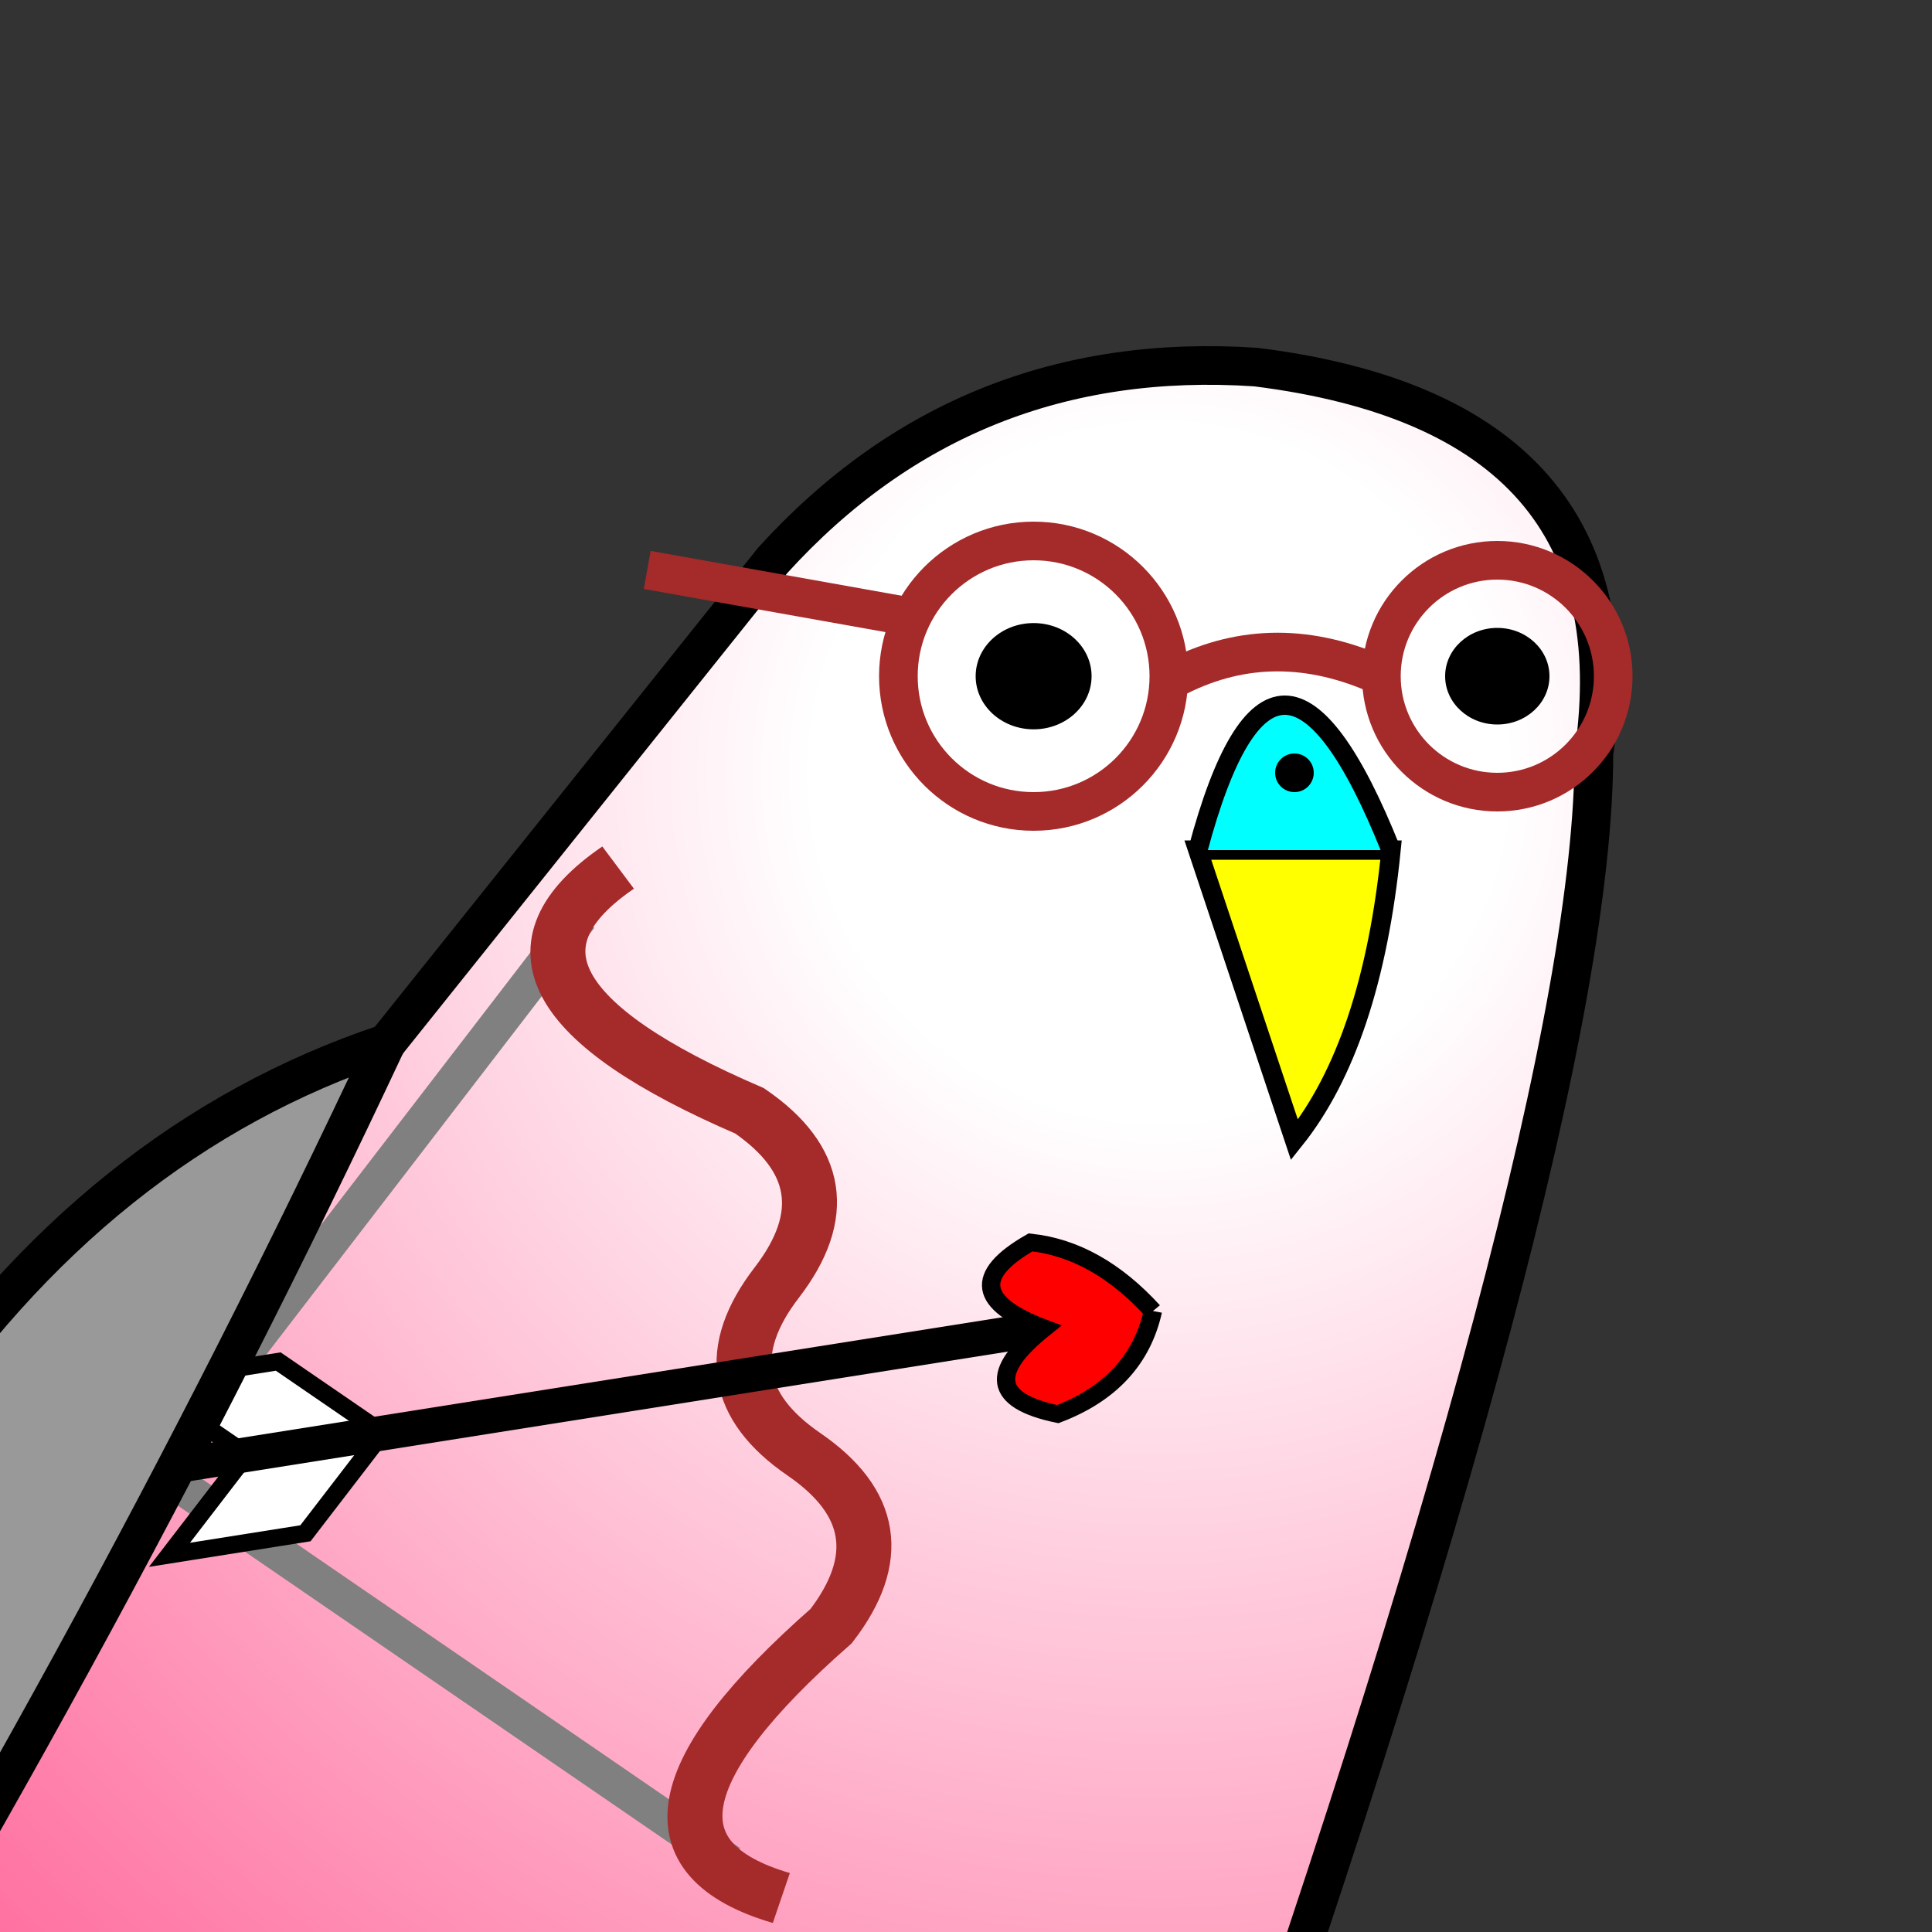 <?xml version="1.0"?>
<svg xmlns="http://www.w3.org/2000/svg" xmlns:xlink="http://www.w3.org/1999/xlink" viewBox="60 20 200 200" width="200" height="200">
	<rect x="60" y="20" width="200" height="200" fill="#333333" stroke="none"/>
	<defs>
		<radialGradient id="body" cx="180" cy="100" gradientUnits="userSpaceOnUse" r="90%">
			<stop offset="20%" stop-color="white" />
			<stop offset="100%" stop-color="#f69" />
		</radialGradient>
	</defs>
	<path d="M 100 128 l 40 -50 q 20 -22 50 -20 q 40 5 35 40 q 0 39 -42 158 h -150 q 32 -80 67 -128" stroke="black" stroke-width="4" fill="url('#body')" />
	<ellipse cx="167" cy="90" fill="black" rx="6" ry="5.5" />
	<ellipse cx="215" cy="90" fill="black" rx="5.4" ry="5" />
	<path d="M 184 108 l 10 30 q 8 -10 10 -30 z" stroke="black" stroke-width="2" fill="yellow" />
	<path d="M 184 108 q 8 -30 20 0" stroke="black" stroke-width="2" fill="cyan" />
	<circle cx="194" cy="100" r="2" stroke="none" fill="black" />
	<circle cx="167" cy="90" fill="none" stroke="brown" stroke-width="4" r="14" />
	<circle cx="215" cy="90" fill="none" stroke="brown" stroke-width="4" r="12" />
	<path d="M 182 90 q 10 -5 21 0" stroke="brown" stroke-width="4" fill="none" />
	<path d="M 155 84 l -28 -5" stroke="brown" stroke-width="4" fill="none" />

	<g transform="translate(120, 115) rotate(-9) scale(0.95, 0.9)">
		<path d="M 0 0 l -55 55 l 55 55" stroke="gray" stroke-width="4" fill="none" />
		<path d="M 5 -5 q -20 10 10 30 q 10 10 0 20 q -10 10 0 20 q 10 10 0 20 q -30 20 -10 30" stroke="brown" stroke-width="6" fill="none" />
		<path d="M -45 55 h 15 l -10 -10 h -15 z" stroke="black" stroke-width="2" fill="white" />
		<path d="M -45 55 h 15 l -10 10 h -15 z" stroke="black" stroke-width="2" fill="white" />
		<line x1="-55" y1="55" x2="42" y2="55" stroke="black" stroke-width="4" />
		<path d="M 55 55 q -3 8 -12 10 q -10 -4 0 -10 q -10 -6 0 -10 q 7 2 12 10" stroke="black" stroke-width="2" fill="red" />
	</g>

	<path d="M 100 128 q -30 10 -50 40 q -20 30 -20 88 q 40 -64 70 -128" stroke="black" stroke-width="4" fill="#999" />
</svg>
